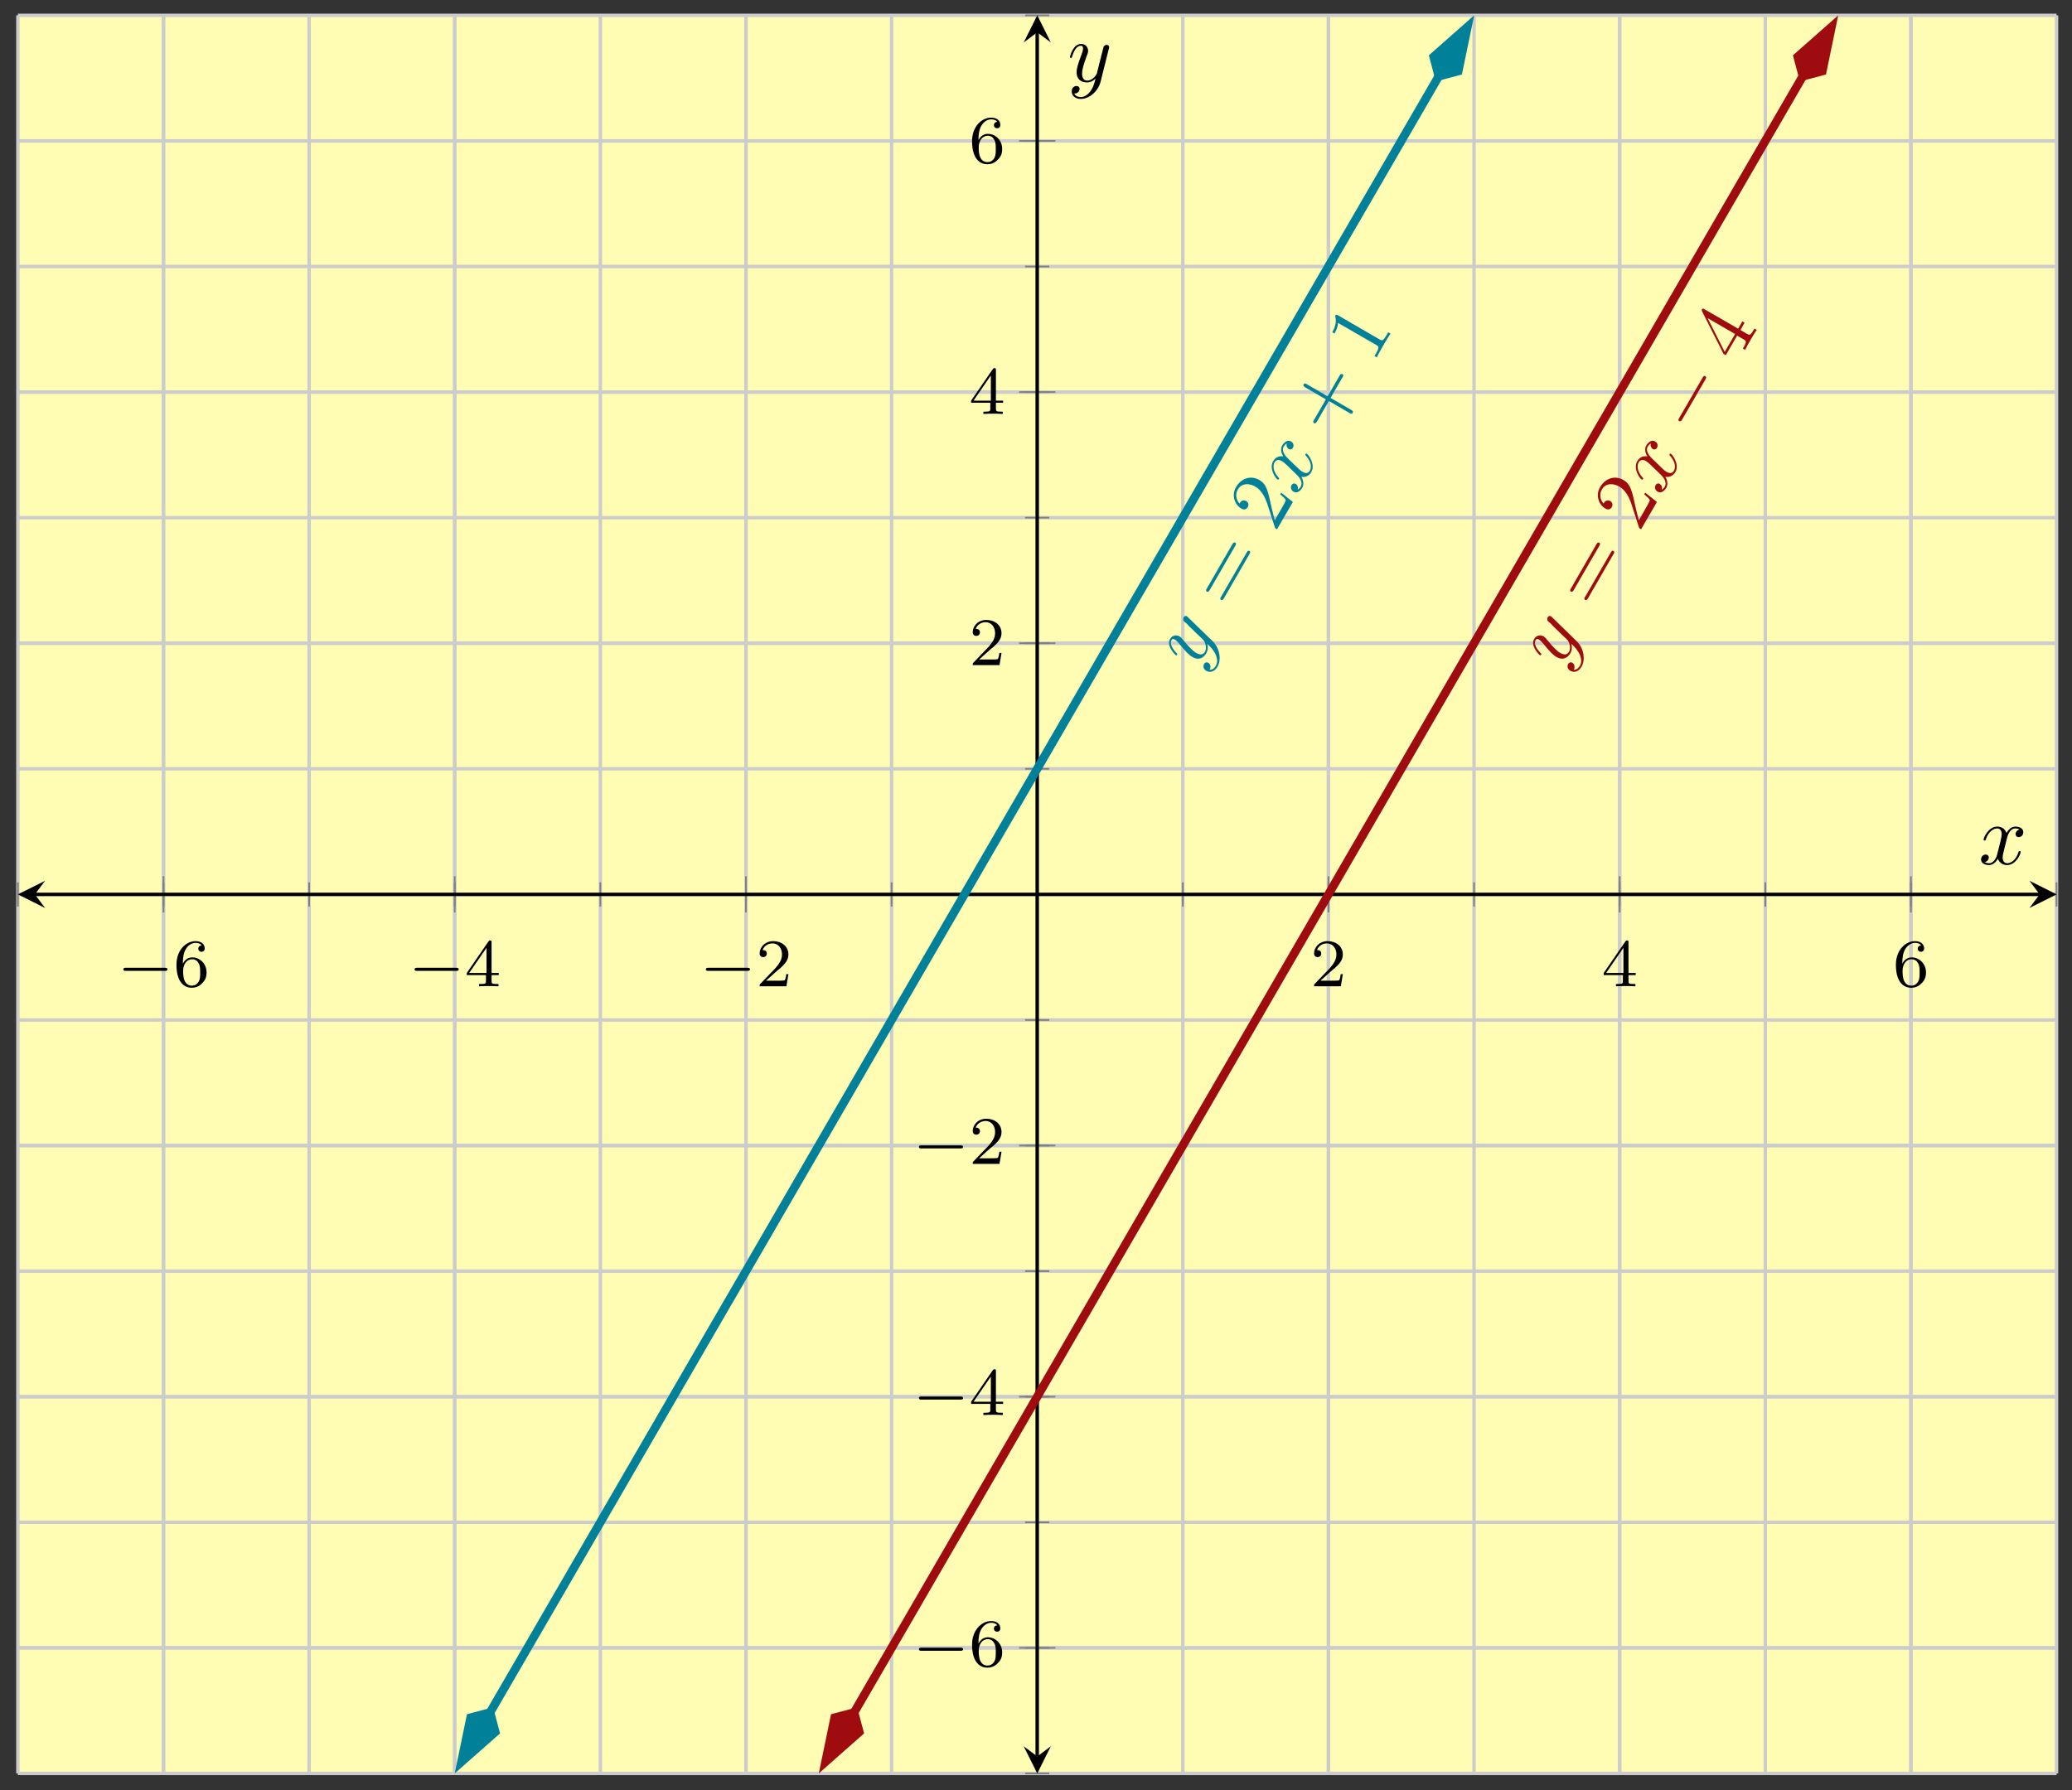 <?xml version="1.0" encoding="UTF-8"?>
<svg xmlns="http://www.w3.org/2000/svg" xmlns:xlink="http://www.w3.org/1999/xlink" width="243pt" height="210pt" viewBox="0 0 243 210" version="1.1">
<rect x="0" y="0" width="243" height="210" fill="#333333" stroke="none"/>
<defs>
<g>
<symbol overflow="visible" id="glyph0-0">
<path style="stroke:none;" d=""/>
</symbol>
<symbol overflow="visible" id="glyph0-1">
<path style="stroke:none;" d="M 5.562 -1.812 C 5.703 -1.812 5.875 -1.812 5.875 -1.984 C 5.875 -2.172 5.703 -2.172 5.562 -2.172 L 1 -2.172 C 0.875 -2.172 0.703 -2.172 0.703 -1.984 C 0.703 -1.812 0.875 -1.812 1 -1.812 Z M 5.562 -1.812 "/>
</symbol>
<symbol overflow="visible" id="glyph1-0">
<path style="stroke:none;" d=""/>
</symbol>
<symbol overflow="visible" id="glyph1-1">
<path style="stroke:none;" d="M 1.094 -2.641 C 1.094 -3.297 1.156 -3.875 1.438 -4.359 C 1.688 -4.766 2.094 -5.094 2.594 -5.094 C 2.75 -5.094 3.109 -5.062 3.297 -4.797 C 2.938 -4.766 2.906 -4.5 2.906 -4.422 C 2.906 -4.172 3.094 -4.047 3.281 -4.047 C 3.422 -4.047 3.656 -4.125 3.656 -4.438 C 3.656 -4.906 3.297 -5.297 2.578 -5.297 C 1.469 -5.297 0.344 -4.25 0.344 -2.531 C 0.344 -0.359 1.359 0.172 2.125 0.172 C 2.516 0.172 2.922 0.062 3.281 -0.281 C 3.609 -0.594 3.875 -0.922 3.875 -1.625 C 3.875 -2.656 3.078 -3.391 2.203 -3.391 C 1.625 -3.391 1.281 -3.031 1.094 -2.641 Z M 2.125 -0.078 C 1.703 -0.078 1.438 -0.359 1.328 -0.594 C 1.141 -0.953 1.125 -1.484 1.125 -1.797 C 1.125 -2.578 1.547 -3.172 2.172 -3.172 C 2.562 -3.172 2.812 -2.969 2.953 -2.688 C 3.125 -2.391 3.125 -2.031 3.125 -1.625 C 3.125 -1.219 3.125 -0.875 2.969 -0.578 C 2.75 -0.219 2.484 -0.078 2.125 -0.078 Z M 2.125 -0.078 "/>
</symbol>
<symbol overflow="visible" id="glyph1-2">
<path style="stroke:none;" d="M 3.141 -5.156 C 3.141 -5.312 3.141 -5.375 2.969 -5.375 C 2.875 -5.375 2.859 -5.375 2.781 -5.266 L 0.234 -1.562 L 0.234 -1.312 L 2.484 -1.312 L 2.484 -0.641 C 2.484 -0.344 2.469 -0.266 1.844 -0.266 L 1.672 -0.266 L 1.672 0 C 2.344 -0.031 2.359 -0.031 2.812 -0.031 C 3.266 -0.031 3.281 -0.031 3.953 0 L 3.953 -0.266 L 3.781 -0.266 C 3.156 -0.266 3.141 -0.344 3.141 -0.641 L 3.141 -1.312 L 3.984 -1.312 L 3.984 -1.562 L 3.141 -1.562 Z M 2.547 -4.516 L 2.547 -1.562 L 0.516 -1.562 Z M 2.547 -4.516 "/>
</symbol>
<symbol overflow="visible" id="glyph1-3">
<path style="stroke:none;" d="M 2.25 -1.625 C 2.375 -1.75 2.703 -2.016 2.844 -2.125 C 3.328 -2.578 3.797 -3.016 3.797 -3.734 C 3.797 -4.688 3 -5.297 2.016 -5.297 C 1.047 -5.297 0.422 -4.578 0.422 -3.859 C 0.422 -3.469 0.734 -3.422 0.844 -3.422 C 1.016 -3.422 1.266 -3.531 1.266 -3.844 C 1.266 -4.25 0.859 -4.25 0.766 -4.25 C 1 -4.844 1.531 -5.031 1.922 -5.031 C 2.656 -5.031 3.047 -4.406 3.047 -3.734 C 3.047 -2.906 2.469 -2.297 1.516 -1.344 L 0.516 -0.297 C 0.422 -0.219 0.422 -0.203 0.422 0 L 3.562 0 L 3.797 -1.422 L 3.547 -1.422 C 3.531 -1.266 3.469 -0.875 3.375 -0.719 C 3.328 -0.656 2.719 -0.656 2.594 -0.656 L 1.172 -0.656 Z M 2.25 -1.625 "/>
</symbol>
<symbol overflow="visible" id="glyph2-0">
<path style="stroke:none;" d=""/>
</symbol>
<symbol overflow="visible" id="glyph2-1">
<path style="stroke:none;" d="M -0.859 -6.094 C -0.953 -6.203 -0.969 -6.219 -1.031 -6.25 C -1.188 -6.344 -1.344 -6.266 -1.422 -6.125 C -1.469 -6.047 -1.484 -5.891 -1.422 -5.719 C -1.359 -5.672 -1.156 -5.453 -1 -5.344 C -0.844 -5.141 -0.625 -4.953 -0.422 -4.75 L 0.906 -3.469 C 1.016 -3.359 1.406 -2.641 1.078 -2.078 C 0.828 -1.641 0.391 -1.766 0.062 -1.953 C -0.328 -2.172 -0.781 -2.641 -1.375 -3.359 C -1.656 -3.688 -1.719 -3.797 -1.891 -3.891 C -2.266 -4.109 -2.75 -4.031 -3 -3.594 C -3.484 -2.766 -2.406 -1.734 -2.328 -1.688 C -2.234 -1.641 -2.188 -1.734 -2.188 -1.734 C -2.125 -1.844 -2.156 -1.859 -2.281 -1.969 C -2.938 -2.688 -3 -3.156 -2.828 -3.453 C -2.797 -3.531 -2.703 -3.672 -2.438 -3.516 C -2.219 -3.391 -2.047 -3.172 -1.922 -3.031 C -1.203 -2.141 -0.797 -1.719 -0.391 -1.484 C 0.391 -1.031 0.953 -1.406 1.25 -1.922 C 1.438 -2.266 1.469 -2.641 1.359 -3.031 C 1.75 -2.656 2.109 -2.297 2.375 -1.688 C 2.531 -1.297 2.594 -0.828 2.359 -0.438 C 2.297 -0.312 2.031 0.062 1.625 0.016 C 1.703 -0.125 1.766 -0.25 1.719 -0.406 C 1.719 -0.547 1.641 -0.703 1.469 -0.797 C 1.203 -0.953 1.031 -0.734 0.984 -0.656 C 0.875 -0.453 0.844 -0.094 1.266 0.156 C 1.703 0.406 2.234 0.219 2.547 -0.328 C 3.062 -1.203 2.797 -2.547 1.969 -3.344 Z M -0.859 -6.094 "/>
</symbol>
<symbol overflow="visible" id="glyph2-2">
<path style="stroke:none;" d="M -0.938 -4.391 C -1.125 -4.578 -1.812 -5.234 -1.469 -5.828 C -1.438 -5.859 -1.312 -6.078 -1.109 -6.188 C -1.188 -5.922 -1.078 -5.656 -0.875 -5.531 C -0.734 -5.453 -0.516 -5.453 -0.391 -5.672 C -0.281 -5.859 -0.25 -6.219 -0.609 -6.422 C -1.047 -6.688 -1.469 -6.25 -1.641 -5.953 C -1.938 -5.453 -1.656 -4.891 -1.516 -4.672 C -2.219 -4.781 -2.562 -4.359 -2.703 -4.109 C -3.219 -3.219 -2.406 -2.078 -2.188 -1.953 C -2.094 -1.906 -2.031 -2 -2.031 -2.016 C -1.984 -2.078 -2 -2.125 -2.062 -2.172 C -2.812 -3 -2.703 -3.688 -2.531 -3.984 C -2.438 -4.141 -2.188 -4.406 -1.688 -4.125 C -1.406 -3.969 -0.922 -3.484 0.109 -2.469 C 0.562 -2.016 0.75 -1.516 0.531 -1.125 C 0.5 -1.078 0.391 -0.891 0.172 -0.766 C 0.25 -1.016 0.172 -1.297 -0.062 -1.438 C -0.297 -1.578 -0.469 -1.422 -0.547 -1.297 C -0.703 -1.016 -0.594 -0.688 -0.312 -0.531 C 0.078 -0.297 0.484 -0.609 0.703 -0.984 C 1.047 -1.578 0.609 -2.25 0.594 -2.281 C 0.953 -2.203 1.469 -2.312 1.766 -2.828 C 2.281 -3.719 1.453 -4.859 1.234 -4.984 C 1.141 -5.031 1.109 -4.969 1.094 -4.938 C 1.047 -4.859 1.078 -4.828 1.109 -4.781 C 1.891 -3.938 1.75 -3.25 1.594 -2.984 C 1.406 -2.641 1.062 -2.672 0.766 -2.844 C 0.562 -2.953 0.391 -3.094 0.078 -3.406 Z M -0.938 -4.391 "/>
</symbol>
<symbol overflow="visible" id="glyph3-0">
<path style="stroke:none;" d=""/>
</symbol>
<symbol overflow="visible" id="glyph3-1">
<path style="stroke:none;" d="M 0.609 -7.562 C 0.688 -7.703 0.781 -7.859 0.625 -7.953 C 0.453 -8.047 0.359 -7.891 0.281 -7.766 L -2.703 -2.594 C -2.781 -2.484 -2.875 -2.312 -2.703 -2.219 C -2.547 -2.125 -2.453 -2.297 -2.375 -2.406 Z M 2.281 -6.609 C 2.359 -6.734 2.453 -6.891 2.281 -6.984 C 2.125 -7.078 2.031 -6.922 1.953 -6.781 L -1.031 -1.625 C -1.109 -1.516 -1.203 -1.344 -1.047 -1.25 C -0.875 -1.156 -0.781 -1.328 -0.703 -1.438 Z M 2.281 -6.609 "/>
</symbol>
<symbol overflow="visible" id="glyph3-2">
<path style="stroke:none;" d="M -0.016 -1.484 L -0.375 -2.922 C -0.812 -4.953 -0.969 -5.719 -1.828 -6.219 C -2.828 -6.797 -3.953 -6.422 -4.562 -5.375 C -5.125 -4.391 -4.703 -3.312 -3.922 -2.859 C -3.453 -2.578 -3.203 -3 -3.188 -3.031 C -3.094 -3.188 -3.016 -3.547 -3.375 -3.75 C -3.594 -3.875 -3.922 -3.844 -4.094 -3.547 C -4.141 -3.484 -4.141 -3.469 -4.141 -3.438 C -4.594 -3.953 -4.641 -4.609 -4.344 -5.109 C -3.891 -5.891 -2.984 -5.844 -2.281 -5.438 C -1.594 -5.031 -1.156 -4.219 -0.891 -3.422 L -0.016 -0.719 C 0.016 -0.578 0.047 -0.562 0.25 -0.438 L 2.109 -3.641 L 0.734 -4.734 L 0.625 -4.531 C 0.844 -4.328 1.203 -4.062 1.266 -3.875 C 1.312 -3.797 0.984 -3.234 0.875 -3.047 Z M -0.016 -1.484 "/>
</symbol>
<symbol overflow="visible" id="glyph3-3">
<path style="stroke:none;" d="M 0.047 -3.375 L 0.797 -2.938 C 1.109 -2.766 1.188 -2.672 0.828 -2.031 L 0.719 -1.859 L 0.984 -1.703 C 1.156 -2.062 1.422 -2.516 1.625 -2.875 C 1.844 -3.25 2.094 -3.688 2.344 -4.047 L 2.078 -4.203 L 1.969 -4.016 C 1.594 -3.375 1.5 -3.422 1.188 -3.594 L 0.438 -4.031 L 0.922 -4.891 L 0.656 -5.047 L 0.172 -4.188 L -3.75 -6.453 C -3.922 -6.562 -3.984 -6.594 -4.078 -6.453 C -4.109 -6.375 -4.125 -6.344 -4.062 -6.219 L -1.547 -1.234 L -1.281 -1.078 Z M -0.188 -3.562 L -1.406 -1.469 L -3.406 -5.422 Z M -0.188 -3.562 "/>
</symbol>
<symbol overflow="visible" id="glyph3-4">
<path style="stroke:none;" d="M 0.062 -4.688 L 1.453 -7.094 C 1.531 -7.219 1.625 -7.375 1.453 -7.469 C 1.281 -7.562 1.188 -7.406 1.109 -7.281 L -0.281 -4.875 L -2.703 -6.281 C -2.812 -6.359 -2.984 -6.453 -3.094 -6.281 C -3.188 -6.094 -3.016 -6 -2.906 -5.922 L -0.484 -4.516 L -1.875 -2.109 C -1.953 -2 -2.047 -1.828 -1.875 -1.734 C -1.703 -1.641 -1.609 -1.812 -1.531 -1.922 L -0.141 -4.328 L 2.281 -2.922 C 2.391 -2.844 2.562 -2.75 2.656 -2.938 C 2.766 -3.109 2.594 -3.203 2.484 -3.281 Z M 0.062 -4.688 "/>
</symbol>
<symbol overflow="visible" id="glyph3-5">
<path style="stroke:none;" d="M -4.047 -5.75 C -4.266 -5.875 -4.281 -5.875 -4.391 -5.672 C -4.141 -4.812 -4.578 -4.062 -4.734 -3.781 L -4.469 -3.625 C -4.375 -3.812 -4.078 -4.312 -4.062 -4.875 L 0.422 -2.281 C 0.734 -2.109 0.812 -2.016 0.375 -1.25 L 0.219 -0.984 L 0.484 -0.828 C 0.625 -1.141 1.047 -1.875 1.25 -2.234 C 1.453 -2.578 1.891 -3.328 2.094 -3.609 L 1.828 -3.766 L 1.672 -3.5 C 1.219 -2.719 1.109 -2.766 0.797 -2.938 Z M -4.047 -5.75 "/>
</symbol>
<symbol overflow="visible" id="glyph4-0">
<path style="stroke:none;" d=""/>
</symbol>
<symbol overflow="visible" id="glyph4-1">
<path style="stroke:none;" d="M 1.312 -6.828 C 1.391 -6.984 1.484 -7.141 1.312 -7.234 C 1.141 -7.328 1.047 -7.172 0.969 -7.016 L -1.734 -2.359 C -1.828 -2.203 -1.906 -2.062 -1.734 -1.969 C -1.562 -1.875 -1.484 -2.016 -1.391 -2.172 Z M 1.312 -6.828 "/>
</symbol>
<symbol overflow="visible" id="glyph5-0">
<path style="stroke:none;" d=""/>
</symbol>
<symbol overflow="visible" id="glyph5-1">
<path style="stroke:none;" d="M 3.328 -3.016 C 3.391 -3.266 3.625 -4.188 4.312 -4.188 C 4.359 -4.188 4.609 -4.188 4.812 -4.062 C 4.531 -4 4.344 -3.766 4.344 -3.516 C 4.344 -3.359 4.453 -3.172 4.719 -3.172 C 4.938 -3.172 5.25 -3.344 5.25 -3.75 C 5.25 -4.266 4.672 -4.406 4.328 -4.406 C 3.75 -4.406 3.406 -3.875 3.281 -3.656 C 3.031 -4.312 2.5 -4.406 2.203 -4.406 C 1.172 -4.406 0.594 -3.125 0.594 -2.875 C 0.594 -2.766 0.703 -2.766 0.719 -2.766 C 0.797 -2.766 0.828 -2.797 0.844 -2.875 C 1.188 -3.938 1.844 -4.188 2.188 -4.188 C 2.375 -4.188 2.719 -4.094 2.719 -3.516 C 2.719 -3.203 2.547 -2.547 2.188 -1.141 C 2.031 -0.531 1.672 -0.109 1.234 -0.109 C 1.172 -0.109 0.953 -0.109 0.734 -0.234 C 0.984 -0.297 1.203 -0.5 1.203 -0.781 C 1.203 -1.047 0.984 -1.125 0.844 -1.125 C 0.531 -1.125 0.297 -0.875 0.297 -0.547 C 0.297 -0.094 0.781 0.109 1.219 0.109 C 1.891 0.109 2.25 -0.594 2.266 -0.641 C 2.391 -0.281 2.75 0.109 3.344 0.109 C 4.375 0.109 4.938 -1.172 4.938 -1.422 C 4.938 -1.531 4.859 -1.531 4.828 -1.531 C 4.734 -1.531 4.719 -1.484 4.688 -1.422 C 4.359 -0.344 3.688 -0.109 3.375 -0.109 C 2.984 -0.109 2.828 -0.422 2.828 -0.766 C 2.828 -0.984 2.875 -1.203 2.984 -1.641 Z M 3.328 -3.016 "/>
</symbol>
<symbol overflow="visible" id="glyph5-2">
<path style="stroke:none;" d="M 4.844 -3.797 C 4.891 -3.938 4.891 -3.953 4.891 -4.031 C 4.891 -4.203 4.75 -4.297 4.594 -4.297 C 4.5 -4.297 4.344 -4.234 4.25 -4.094 C 4.234 -4.031 4.141 -3.734 4.109 -3.547 C 4.031 -3.297 3.969 -3.016 3.906 -2.75 L 3.453 -0.953 C 3.422 -0.812 2.984 -0.109 2.328 -0.109 C 1.828 -0.109 1.719 -0.547 1.719 -0.922 C 1.719 -1.375 1.891 -2 2.219 -2.875 C 2.375 -3.281 2.422 -3.391 2.422 -3.594 C 2.422 -4.031 2.109 -4.406 1.609 -4.406 C 0.656 -4.406 0.297 -2.953 0.297 -2.875 C 0.297 -2.766 0.391 -2.766 0.406 -2.766 C 0.516 -2.766 0.516 -2.797 0.562 -2.953 C 0.844 -3.891 1.234 -4.188 1.578 -4.188 C 1.656 -4.188 1.828 -4.188 1.828 -3.875 C 1.828 -3.625 1.719 -3.359 1.656 -3.172 C 1.25 -2.109 1.078 -1.547 1.078 -1.078 C 1.078 -0.188 1.703 0.109 2.297 0.109 C 2.688 0.109 3.016 -0.062 3.297 -0.344 C 3.172 0.172 3.047 0.672 2.656 1.203 C 2.391 1.531 2.016 1.828 1.562 1.828 C 1.422 1.828 0.969 1.797 0.797 1.406 C 0.953 1.406 1.094 1.406 1.219 1.281 C 1.328 1.203 1.422 1.062 1.422 0.875 C 1.422 0.562 1.156 0.531 1.062 0.531 C 0.828 0.531 0.5 0.688 0.5 1.172 C 0.5 1.672 0.938 2.047 1.562 2.047 C 2.578 2.047 3.609 1.141 3.891 0.016 Z M 4.844 -3.797 "/>
</symbol>
</g>
<clipPath id="clip1">
  <path d="M 86 1.797 L 226 1.797 L 226 208.008 L 86 208.008 Z M 86 1.797 "/>
</clipPath>
<clipPath id="clip2">
  <path d="M 82 186 L 115 186 L 115 208.008 L 82 208.008 Z M 82 186 "/>
</clipPath>
<clipPath id="clip3">
  <path d="M 196 1.797 L 229 1.797 L 229 24 L 196 24 Z M 196 1.797 "/>
</clipPath>
<clipPath id="clip4">
  <path d="M 43 1.797 L 183 1.797 L 183 208.008 L 43 208.008 Z M 43 1.797 "/>
</clipPath>
<clipPath id="clip5">
  <path d="M 40 186 L 73 186 L 73 208.008 L 40 208.008 Z M 40 186 "/>
</clipPath>
<clipPath id="clip6">
  <path d="M 154 1.797 L 187 1.797 L 187 24 L 154 24 Z M 154 1.797 "/>
</clipPath>
</defs>
<g id="surface1">
<path style=" stroke:none;fill-rule:nonzero;fill:rgb(100%,98.47%,70.001%);fill-opacity:1;" d="M 2.098 208.008 L 241.199 208.008 L 241.199 1.797 L 2.098 1.797 Z M 2.098 208.008 "/>
<path style="fill:none;stroke-width:0.399;stroke-linecap:butt;stroke-linejoin:miter;stroke:rgb(79.999%,79.999%,79.999%);stroke-opacity:1;stroke-miterlimit:10;" d="M 0.002 0 L 0.002 206.207 M 17.079 0 L 17.079 206.207 M 34.156 0 L 34.156 206.207 M 51.233 0 L 51.233 206.207 M 68.311 0 L 68.311 206.207 M 85.388 0 L 85.388 206.207 M 102.469 0 L 102.469 206.207 M 119.546 0 L 119.546 206.207 M 136.624 0 L 136.624 206.207 M 153.701 0 L 153.701 206.207 M 170.778 0 L 170.778 206.207 M 187.855 0 L 187.855 206.207 M 204.937 0 L 204.937 206.207 M 222.014 0 L 222.014 206.207 M 239.091 0 L 239.091 206.207 " transform="matrix(1,0,0,-1,2.096,208.008)"/>
<path style="fill:none;stroke-width:0.399;stroke-linecap:butt;stroke-linejoin:miter;stroke:rgb(79.999%,79.999%,79.999%);stroke-opacity:1;stroke-miterlimit:10;" d="M 17.079 0 L 17.079 206.207 M 51.233 0 L 51.233 206.207 M 85.388 0 L 85.388 206.207 M 153.701 0 L 153.701 206.207 M 187.855 0 L 187.855 206.207 M 222.014 0 L 222.014 206.207 " transform="matrix(1,0,0,-1,2.096,208.008)"/>
<path style="fill:none;stroke-width:0.399;stroke-linecap:butt;stroke-linejoin:miter;stroke:rgb(79.999%,79.999%,79.999%);stroke-opacity:1;stroke-miterlimit:10;" d="M 0.002 0 L 239.091 0 M 0.002 14.73 L 239.091 14.73 M 0.002 29.456 L 239.091 29.456 M 0.002 44.187 L 239.091 44.187 M 0.002 58.917 L 239.091 58.917 M 0.002 73.647 L 239.091 73.647 M 0.002 88.373 L 239.091 88.373 M 0.002 103.103 L 239.091 103.103 M 0.002 117.834 L 239.091 117.834 M 0.002 132.564 L 239.091 132.564 M 0.002 147.29 L 239.091 147.29 M 0.002 162.02 L 239.091 162.02 M 0.002 176.75 L 239.091 176.75 M 0.002 191.481 L 239.091 191.481 M 0.002 206.207 L 239.091 206.207 " transform="matrix(1,0,0,-1,2.096,208.008)"/>
<path style="fill:none;stroke-width:0.399;stroke-linecap:butt;stroke-linejoin:miter;stroke:rgb(79.999%,79.999%,79.999%);stroke-opacity:1;stroke-miterlimit:10;" d="M 0.002 14.73 L 239.091 14.73 M 0.002 44.187 L 239.091 44.187 M 0.002 73.647 L 239.091 73.647 M 0.002 132.564 L 239.091 132.564 M 0.002 162.02 L 239.091 162.02 M 0.002 191.481 L 239.091 191.481 " transform="matrix(1,0,0,-1,2.096,208.008)"/>
<path style="fill:none;stroke-width:0.199;stroke-linecap:butt;stroke-linejoin:miter;stroke:rgb(50%,50%,50%);stroke-opacity:1;stroke-miterlimit:10;" d="M 0.002 101.685 L 0.002 104.521 M 17.079 101.685 L 17.079 104.521 M 34.156 101.685 L 34.156 104.521 M 51.233 101.685 L 51.233 104.521 M 68.311 101.685 L 68.311 104.521 M 85.388 101.685 L 85.388 104.521 M 102.469 101.685 L 102.469 104.521 M 119.546 101.685 L 119.546 104.521 M 136.624 101.685 L 136.624 104.521 M 153.701 101.685 L 153.701 104.521 M 170.778 101.685 L 170.778 104.521 M 187.855 101.685 L 187.855 104.521 M 204.937 101.685 L 204.937 104.521 M 222.014 101.685 L 222.014 104.521 M 239.091 101.685 L 239.091 104.521 " transform="matrix(1,0,0,-1,2.096,208.008)"/>
<path style="fill:none;stroke-width:0.199;stroke-linecap:butt;stroke-linejoin:miter;stroke:rgb(50%,50%,50%);stroke-opacity:1;stroke-miterlimit:10;" d="M 17.079 100.978 L 17.079 105.232 M 51.233 100.978 L 51.233 105.232 M 85.388 100.978 L 85.388 105.232 M 153.701 100.978 L 153.701 105.232 M 187.855 100.978 L 187.855 105.232 M 222.014 100.978 L 222.014 105.232 " transform="matrix(1,0,0,-1,2.096,208.008)"/>
<path style="fill:none;stroke-width:0.199;stroke-linecap:butt;stroke-linejoin:miter;stroke:rgb(50%,50%,50%);stroke-opacity:1;stroke-miterlimit:10;" d="M 118.128 0 L 120.964 0 M 118.128 14.73 L 120.964 14.73 M 118.128 29.456 L 120.964 29.456 M 118.128 44.187 L 120.964 44.187 M 118.128 58.917 L 120.964 58.917 M 118.128 73.647 L 120.964 73.647 M 118.128 88.373 L 120.964 88.373 M 118.128 103.103 L 120.964 103.103 M 118.128 117.834 L 120.964 117.834 M 118.128 132.564 L 120.964 132.564 M 118.128 147.29 L 120.964 147.29 M 118.128 162.02 L 120.964 162.02 M 118.128 176.75 L 120.964 176.75 M 118.128 191.481 L 120.964 191.481 M 118.128 206.207 L 120.964 206.207 " transform="matrix(1,0,0,-1,2.096,208.008)"/>
<path style="fill:none;stroke-width:0.199;stroke-linecap:butt;stroke-linejoin:miter;stroke:rgb(50%,50%,50%);stroke-opacity:1;stroke-miterlimit:10;" d="M 117.418 14.73 L 121.671 14.73 M 117.418 44.187 L 121.671 44.187 M 117.418 73.647 L 121.671 73.647 M 117.418 132.564 L 121.671 132.564 M 117.418 162.02 L 121.671 162.02 M 117.418 191.481 L 121.671 191.481 " transform="matrix(1,0,0,-1,2.096,208.008)"/>
<path style="fill:none;stroke-width:0.399;stroke-linecap:butt;stroke-linejoin:miter;stroke:rgb(0%,0%,0%);stroke-opacity:1;stroke-miterlimit:10;" d="M 1.994 103.103 L 237.099 103.103 " transform="matrix(1,0,0,-1,2.096,208.008)"/>
<path style=" stroke:none;fill-rule:nonzero;fill:rgb(0%,0%,0%);fill-opacity:1;" d="M 2.098 104.902 L 5.285 106.496 L 4.09 104.902 L 5.285 103.309 "/>
<path style=" stroke:none;fill-rule:nonzero;fill:rgb(0%,0%,0%);fill-opacity:1;" d="M 241.199 104.902 L 238.012 103.309 L 239.207 104.902 L 238.012 106.496 "/>
<path style="fill:none;stroke-width:0.399;stroke-linecap:butt;stroke-linejoin:miter;stroke:rgb(0%,0%,0%);stroke-opacity:1;stroke-miterlimit:10;" d="M 119.546 1.992 L 119.546 204.215 " transform="matrix(1,0,0,-1,2.096,208.008)"/>
<path style=" stroke:none;fill-rule:nonzero;fill:rgb(0%,0%,0%);fill-opacity:1;" d="M 121.648 208.008 L 123.242 204.82 L 121.648 206.016 L 120.055 204.82 "/>
<path style=" stroke:none;fill-rule:nonzero;fill:rgb(0%,0%,0%);fill-opacity:1;" d="M 121.648 1.797 L 120.055 4.984 L 121.648 3.789 L 123.242 4.984 "/>
<g style="fill:rgb(0%,0%,0%);fill-opacity:1;">
  <use xlink:href="#glyph0-1" x="13.764" y="115.684"/>
</g>
<g style="fill:rgb(0%,0%,0%);fill-opacity:1;">
  <use xlink:href="#glyph1-1" x="20.351" y="115.684"/>
</g>
<g style="fill:rgb(0%,0%,0%);fill-opacity:1;">
  <use xlink:href="#glyph0-1" x="47.921" y="115.684"/>
</g>
<g style="fill:rgb(0%,0%,0%);fill-opacity:1;">
  <use xlink:href="#glyph1-2" x="54.509" y="115.684"/>
</g>
<g style="fill:rgb(0%,0%,0%);fill-opacity:1;">
  <use xlink:href="#glyph0-1" x="82.079" y="115.684"/>
</g>
<g style="fill:rgb(0%,0%,0%);fill-opacity:1;">
  <use xlink:href="#glyph1-3" x="88.666" y="115.684"/>
</g>
<g style="fill:rgb(0%,0%,0%);fill-opacity:1;">
  <use xlink:href="#glyph1-3" x="153.688" y="115.684"/>
</g>
<g style="fill:rgb(0%,0%,0%);fill-opacity:1;">
  <use xlink:href="#glyph1-2" x="187.845" y="115.684"/>
</g>
<g style="fill:rgb(0%,0%,0%);fill-opacity:1;">
  <use xlink:href="#glyph1-1" x="222.003" y="115.684"/>
</g>
<g style="fill:rgb(0%,0%,0%);fill-opacity:1;">
  <use xlink:href="#glyph0-1" x="107.07" y="195.432"/>
</g>
<g style="fill:rgb(0%,0%,0%);fill-opacity:1;">
  <use xlink:href="#glyph1-1" x="113.658" y="195.432"/>
</g>
<g style="fill:rgb(0%,0%,0%);fill-opacity:1;">
  <use xlink:href="#glyph0-1" x="107.07" y="165.972"/>
</g>
<g style="fill:rgb(0%,0%,0%);fill-opacity:1;">
  <use xlink:href="#glyph1-2" x="113.658" y="165.972"/>
</g>
<g style="fill:rgb(0%,0%,0%);fill-opacity:1;">
  <use xlink:href="#glyph0-1" x="107.07" y="136.513"/>
</g>
<g style="fill:rgb(0%,0%,0%);fill-opacity:1;">
  <use xlink:href="#glyph1-3" x="113.658" y="136.513"/>
</g>
<g style="fill:rgb(0%,0%,0%);fill-opacity:1;">
  <use xlink:href="#glyph1-3" x="113.658" y="78.01"/>
</g>
<g style="fill:rgb(0%,0%,0%);fill-opacity:1;">
  <use xlink:href="#glyph1-2" x="113.658" y="48.552"/>
</g>
<g style="fill:rgb(0%,0%,0%);fill-opacity:1;">
  <use xlink:href="#glyph1-1" x="113.658" y="19.093"/>
</g>
<g clip-path="url(#clip1)" clip-rule="nonzero">
<path style="fill:none;stroke-width:0.996;stroke-linecap:butt;stroke-linejoin:miter;stroke:rgb(61.96%,4.706%,5.881%);stroke-opacity:1;stroke-miterlimit:10;" d="M 98.071 7.148 L 98.911 8.594 L 103.891 17.183 L 108.871 25.777 L 113.851 34.367 L 118.835 42.96 L 123.816 51.554 L 128.796 60.143 L 133.776 68.737 L 138.756 77.327 L 143.74 85.92 L 148.721 94.514 L 153.701 103.103 L 158.681 111.697 L 163.661 120.287 L 168.645 128.88 L 173.626 137.474 L 178.606 146.064 L 183.586 154.657 L 188.57 163.247 L 198.531 180.434 L 203.511 189.024 L 208.491 197.617 L 209.331 199.062 " transform="matrix(1,0,0,-1,2.096,208.008)"/>
</g>
<path style=" stroke:none;fill-rule:nonzero;fill:rgb(61.96%,4.706%,5.881%);fill-opacity:1;" d="M 96.82 206.645 L 100.781 203.145 L 100.172 200.859 L 97.887 201.469 Z M 96.82 206.645 "/>
<g clip-path="url(#clip2)" clip-rule="nonzero">
<path style="fill:none;stroke-width:0.996;stroke-linecap:butt;stroke-linejoin:miter;stroke:rgb(61.96%,4.706%,5.881%);stroke-opacity:1;stroke-miterlimit:10;" d="M 7.39 0.001 L 2.376 1.672 L 0.704 -0.002 L 2.378 -1.673 Z M 7.39 0.001 " transform="matrix(-0.502,0.865,0.865,0.502,100.526,200.251)"/>
</g>
<path style=" stroke:none;fill-rule:nonzero;fill:rgb(61.96%,4.706%,5.881%);fill-opacity:1;" d="M 214.789 3.16 L 210.828 6.66 L 211.438 8.941 L 213.723 8.336 Z M 214.789 3.16 "/>
<g clip-path="url(#clip3)" clip-rule="nonzero">
<path style="fill:none;stroke-width:0.996;stroke-linecap:butt;stroke-linejoin:miter;stroke:rgb(61.96%,4.706%,5.881%);stroke-opacity:1;stroke-miterlimit:10;" d="M 7.389 0 L 2.374 1.671 L 0.706 -0 L 2.376 -1.673 Z M 7.389 0 " transform="matrix(0.502,-0.865,-0.865,-0.502,211.083,9.553)"/>
</g>
<g style="fill:rgb(62%,4.7%,5.899%);fill-opacity:1;">
  <use xlink:href="#glyph2-1" x="182.925" y="78.537"/>
</g>
<g style="fill:rgb(62%,4.7%,5.899%);fill-opacity:1;">
  <use xlink:href="#glyph3-1" x="186.942" y="71.608"/>
</g>
<g style="fill:rgb(62%,4.7%,5.899%);fill-opacity:1;">
  <use xlink:href="#glyph3-2" x="192.213" y="62.517"/>
</g>
<g style="fill:rgb(62%,4.7%,5.899%);fill-opacity:1;">
  <use xlink:href="#glyph2-2" x="194.715" y="58.2"/>
</g>
<g style="fill:rgb(62%,4.7%,5.899%);fill-opacity:1;">
  <use xlink:href="#glyph4-1" x="198.681" y="51.359"/>
</g>
<g style="fill:rgb(62%,4.7%,5.899%);fill-opacity:1;">
  <use xlink:href="#glyph3-3" x="203.678" y="42.741"/>
</g>
<g clip-path="url(#clip4)" clip-rule="nonzero">
<path style="fill:none;stroke-width:0.996;stroke-linecap:butt;stroke-linejoin:miter;stroke:rgb(0%,50.194%,59.999%);stroke-opacity:1;stroke-miterlimit:10;" d="M 55.378 7.148 L 56.214 8.594 L 61.198 17.183 L 66.178 25.777 L 71.158 34.367 L 81.119 51.554 L 86.103 60.143 L 91.083 68.737 L 96.063 77.327 L 106.024 94.514 L 111.008 103.103 L 115.988 111.697 L 120.968 120.287 L 130.929 137.474 L 135.913 146.064 L 140.893 154.657 L 145.873 163.247 L 150.853 171.84 L 155.837 180.434 L 160.818 189.024 L 165.798 197.617 L 166.634 199.062 " transform="matrix(1,0,0,-1,2.096,208.008)"/>
</g>
<path style=" stroke:none;fill-rule:nonzero;fill:rgb(0%,50.194%,59.999%);fill-opacity:1;" d="M 54.121 206.645 L 58.086 203.145 L 57.477 200.859 L 55.191 201.469 Z M 54.121 206.645 "/>
<g clip-path="url(#clip5)" clip-rule="nonzero">
<path style="fill:none;stroke-width:0.996;stroke-linecap:butt;stroke-linejoin:miter;stroke:rgb(0%,50.194%,59.999%);stroke-opacity:1;stroke-miterlimit:10;" d="M 7.391 -0.001 L 2.375 1.673 L 0.704 -0 L 2.377 -1.671 Z M 7.391 -0.001 " transform="matrix(-0.502,0.865,0.865,0.502,57.83,200.251)"/>
</g>
<path style=" stroke:none;fill-rule:nonzero;fill:rgb(0%,50.194%,59.999%);fill-opacity:1;" d="M 172.094 3.16 L 168.133 6.66 L 168.738 8.941 L 171.023 8.336 Z M 172.094 3.16 "/>
<g clip-path="url(#clip6)" clip-rule="nonzero">
<path style="fill:none;stroke-width:0.996;stroke-linecap:butt;stroke-linejoin:miter;stroke:rgb(0%,50.194%,59.999%);stroke-opacity:1;stroke-miterlimit:10;" d="M 7.39 -0.001 L 2.375 1.67 L 0.705 0.002 L 2.375 -1.671 Z M 7.39 -0.001 " transform="matrix(0.502,-0.865,-0.865,-0.502,168.386,9.553)"/>
</g>
<g style="fill:rgb(0%,50.2%,59.999%);fill-opacity:1;">
  <use xlink:href="#glyph2-1" x="140.228" y="78.537"/>
</g>
<g style="fill:rgb(0%,50.2%,59.999%);fill-opacity:1;">
  <use xlink:href="#glyph3-1" x="144.245" y="71.608"/>
</g>
<g style="fill:rgb(0%,50.2%,59.999%);fill-opacity:1;">
  <use xlink:href="#glyph3-2" x="149.516" y="62.517"/>
</g>
<g style="fill:rgb(0%,50.2%,59.999%);fill-opacity:1;">
  <use xlink:href="#glyph2-2" x="152.018" y="58.2"/>
</g>
<g style="fill:rgb(0%,50.2%,59.999%);fill-opacity:1;">
  <use xlink:href="#glyph3-4" x="155.984" y="51.359"/>
</g>
<g style="fill:rgb(0%,50.2%,59.999%);fill-opacity:1;">
  <use xlink:href="#glyph3-5" x="160.98" y="42.742"/>
</g>
<g style="fill:rgb(0%,0%,0%);fill-opacity:1;">
  <use xlink:href="#glyph5-1" x="232.038" y="101.358"/>
</g>
<g style="fill:rgb(0%,0%,0%);fill-opacity:1;">
  <use xlink:href="#glyph5-2" x="125.186" y="9.558"/>
</g>
</g>
</svg>
